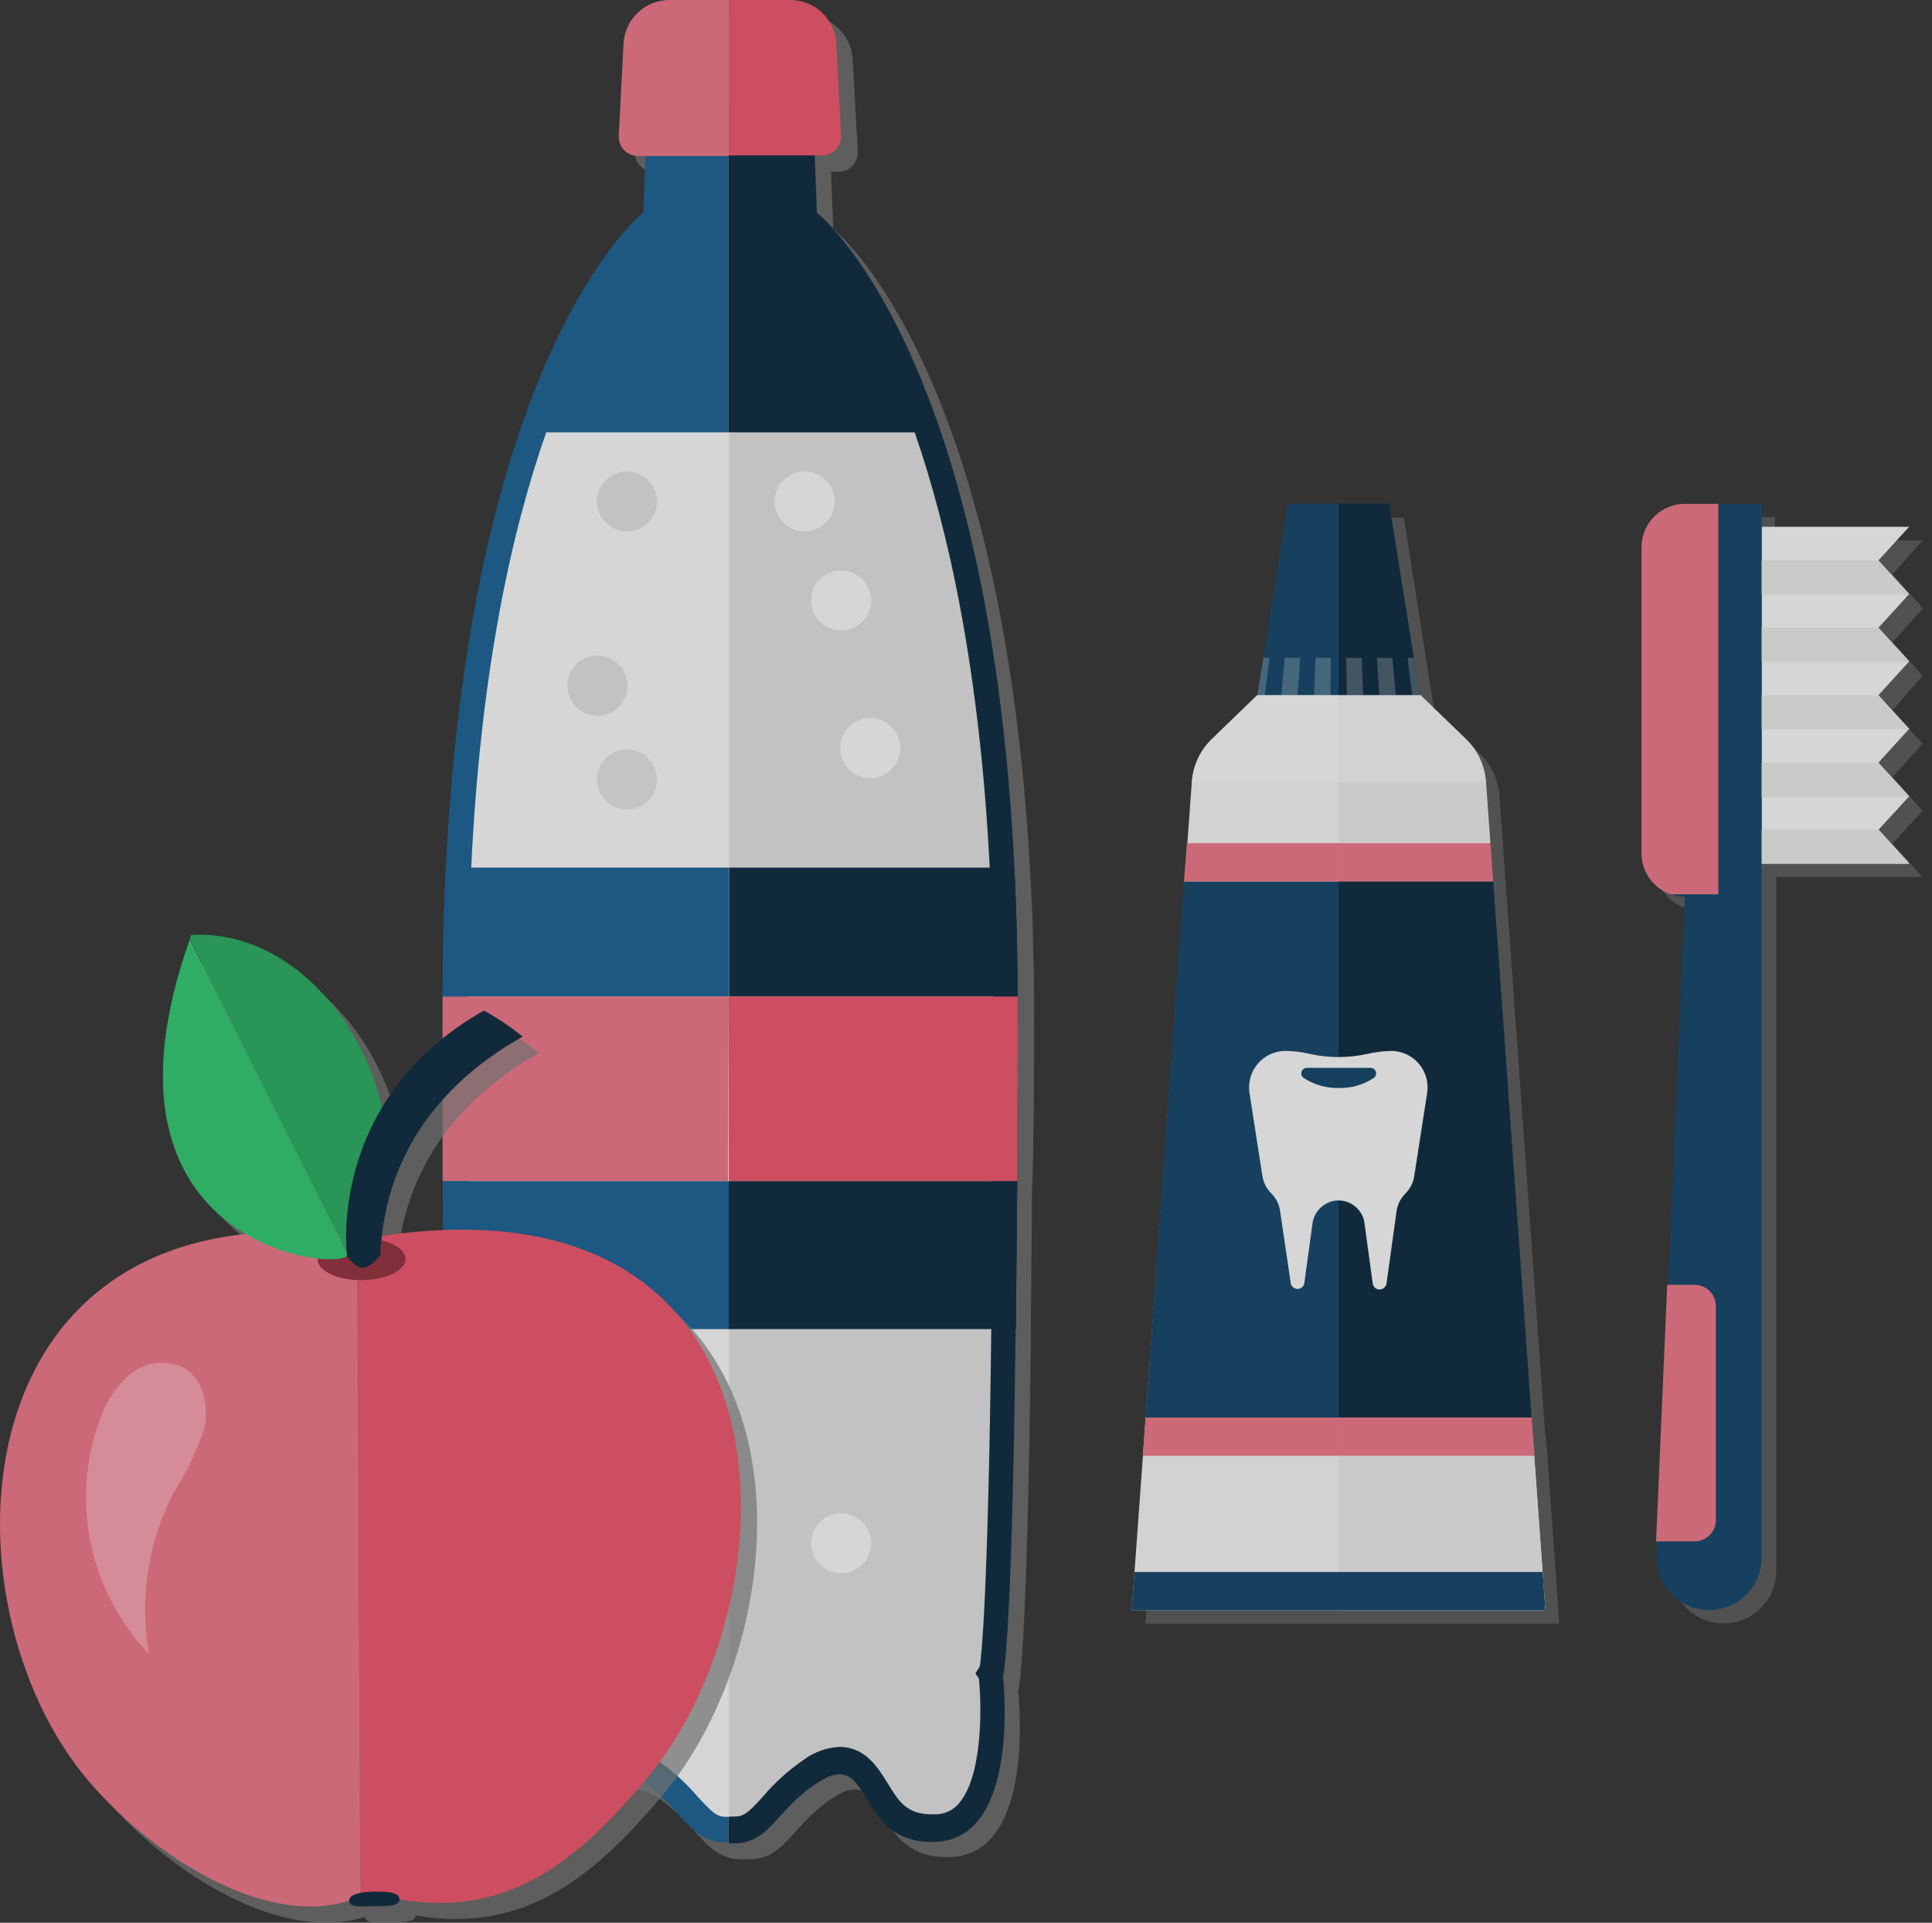 <svg width="203" height="202" viewBox="0 0 203 202" fill="none" xmlns="http://www.w3.org/2000/svg">
<rect x="0" y="0" width="203" height="202" fill="#333333" stroke="none"/>
<g opacity="0.8">
<g style="mix-blend-mode:multiply" opacity="0.7">
<path d="M108.655 107.046C108.655 104.427 108.655 101.904 108.544 99.459C108.544 97.204 108.418 95.011 108.308 92.898C105.593 38.09 87.554 24.068 87.554 24.068L87.317 18.044H88.186C88.459 18.034 88.728 17.969 88.976 17.852C89.224 17.735 89.445 17.569 89.627 17.364C89.809 17.159 89.947 16.919 90.032 16.659C90.118 16.399 90.15 16.124 90.127 15.851L89.606 6.388C89.578 5.142 89.07 3.955 88.188 3.073C87.306 2.192 86.118 1.684 84.871 1.656H71.962C70.715 1.684 69.527 2.192 68.645 3.073C67.763 3.955 67.255 5.142 67.227 6.388L66.706 15.851C66.683 16.124 66.715 16.399 66.8 16.659C66.886 16.919 67.024 17.159 67.206 17.364C67.388 17.569 67.609 17.735 67.857 17.852C68.105 17.969 68.374 18.034 68.647 18.044H69.516L69.294 24.068C69.294 24.068 51.287 38.09 48.557 92.866C48.352 97.314 48.226 102.03 48.226 107.061C48.226 112.992 48.226 118.417 48.226 123.401C48.226 124.221 48.226 124.978 48.226 125.83C48.226 126.682 48.226 127.786 48.226 128.748C48.226 133.364 48.262 137.57 48.336 141.366C48.715 175.181 49.646 177.736 49.646 177.736C49.646 177.736 47.657 194.644 56.574 195.085C65.491 195.527 63.108 184.834 69.2 188.934C73.493 191.805 74.187 195.496 78.164 195.322C78.211 195.314 78.259 195.314 78.306 195.322C82.425 195.606 83.041 191.836 87.428 188.934C93.567 184.834 91.184 195.606 100.054 195.085C108.923 194.565 106.982 177.736 106.982 177.736C106.982 177.736 107.913 175.181 108.308 141.366C108.308 137.486 108.386 133.164 108.418 128.417C108.418 127.565 108.418 126.713 108.418 125.83C108.639 120.184 108.655 113.954 108.655 107.046Z" fill="#808080"/>
</g>
<path d="M68.031 11.04L67.605 22.302C67.605 22.302 49.567 36.37 46.836 91.147C46.631 95.595 46.505 100.311 46.505 105.342C46.505 119.363 46.505 130.577 46.678 139.646C47.057 173.462 47.988 176.017 47.988 176.017C47.988 176.017 46 192.925 54.917 193.366C63.834 193.808 61.45 183.114 67.542 187.215C71.835 190.086 72.529 193.776 76.506 193.524V11.04H68.031Z" fill="#166196"/>
<path d="M106.934 105.326C106.934 100.311 106.808 95.595 106.587 91.131C103.873 36.37 85.834 22.349 85.834 22.349L85.408 11.04H76.57V193.65C76.617 193.642 76.665 193.642 76.712 193.65C80.831 193.934 81.447 190.164 85.834 187.341C91.973 183.24 89.59 194.013 98.459 193.492C107.329 192.972 105.388 176.143 105.388 176.143C105.388 176.143 106.319 173.588 106.713 139.773C106.855 130.593 106.934 119.348 106.934 105.326Z" fill="#09283D"/>
<path d="M104.157 139.599C104.267 129.615 104.33 118.086 104.33 105.326C104.33 100.595 104.22 95.863 103.999 91.289C102.957 70.47 99.659 55.676 96.108 45.424H76.57V190.843H77.154C78.164 190.843 78.621 190.448 80.136 188.777C81.39 187.289 82.839 185.979 84.445 184.881C85.539 184.063 86.852 183.591 88.217 183.524C90.931 183.524 92.273 185.733 93.267 187.341C94.419 189.234 95.256 190.606 97.891 190.606H98.365C98.861 190.594 99.349 190.468 99.789 190.239C100.23 190.009 100.612 189.681 100.906 189.281C103.352 186.127 103.115 178.682 102.847 176.317L102.484 175.812L102.957 175.055C103.115 173.998 103.825 167.721 104.157 139.599Z" fill="#E6E6E6"/>
<path d="M57.394 45.424C53.78 55.691 50.482 70.47 49.504 91.289C49.282 95.847 49.156 100.563 49.156 105.326C49.156 118.086 49.156 129.615 49.33 139.599C49.645 167.547 50.34 173.919 50.514 175.071L50.734 175.355L50.624 176.332C50.356 178.714 50.119 186.222 52.565 189.313C52.862 189.71 53.244 190.036 53.684 190.265C54.124 190.495 54.61 190.622 55.106 190.638H55.58C58.231 190.638 59.067 189.266 60.219 187.373C61.198 185.796 62.539 183.556 65.27 183.556C66.634 183.622 67.948 184.094 69.041 184.912C70.638 186.01 72.082 187.314 73.334 188.792C74.912 190.48 75.307 190.874 76.333 190.874H76.617V45.424H57.394Z" fill="white"/>
<path d="M70.241 0C68.994 0.028 67.806 0.536 66.924 1.417C66.043 2.298 65.535 3.486 65.507 4.732L65.017 14.195C64.994 14.468 65.026 14.742 65.112 15.002C65.198 15.263 65.335 15.502 65.517 15.707C65.699 15.913 65.92 16.079 66.168 16.195C66.416 16.312 66.685 16.378 66.959 16.387H76.57V0H70.241Z" fill="#F2778A"/>
<path d="M87.885 4.732C87.857 3.486 87.35 2.298 86.468 1.417C85.586 0.536 84.398 0.028 83.151 0L76.57 0V16.324H86.465C86.731 16.31 86.991 16.244 87.23 16.129C87.47 16.014 87.685 15.853 87.862 15.656C88.04 15.458 88.176 15.227 88.264 14.976C88.352 14.726 88.39 14.46 88.375 14.195L87.885 4.732Z" fill="#F2556C"/>
<path d="M76.57 91.147H46.836C46.631 95.406 46.521 99.933 46.505 104.696H76.57V91.147Z" fill="#166196"/>
<path d="M76.57 104.695H46.505V105.326C46.505 112.234 46.505 118.464 46.505 124.095H76.491L76.57 104.695Z" fill="#F2778A"/>
<path d="M46.552 124.095C46.552 129.899 46.631 135.056 46.678 139.63H76.57V124.095H46.552Z" fill="#166196"/>
<path d="M106.587 91.147H76.602V104.696H106.919C106.919 99.933 106.792 95.406 106.587 91.147Z" fill="#09283D"/>
<path d="M106.934 105.326C106.934 105.105 106.934 104.916 106.934 104.695H76.57V124.095H106.887C106.919 118.464 106.934 112.234 106.934 105.326Z" fill="#F2556C"/>
<path d="M76.57 124.095V139.63H106.761C106.761 135.056 106.855 129.899 106.887 124.095H76.57Z" fill="#09283D"/>
<path d="M65.933 72.158C65.908 72.775 65.702 73.373 65.341 73.874C64.979 74.376 64.478 74.761 63.899 74.98C63.321 75.2 62.691 75.245 62.087 75.109C61.483 74.973 60.933 74.663 60.504 74.218C60.075 73.772 59.786 73.21 59.675 72.602C59.563 71.994 59.632 71.366 59.874 70.797C60.117 70.228 60.521 69.742 61.037 69.401C61.553 69.06 62.158 68.877 62.776 68.877C63.202 68.877 63.623 68.962 64.014 69.129C64.406 69.295 64.759 69.539 65.054 69.845C65.349 70.151 65.579 70.514 65.73 70.912C65.881 71.309 65.95 71.733 65.933 72.158Z" fill="#E6E6E6"/>
<path d="M91.531 162.264C91.506 162.882 91.3 163.479 90.939 163.981C90.577 164.483 90.076 164.867 89.498 165.087C88.919 165.306 88.289 165.351 87.685 165.215C87.081 165.08 86.531 164.77 86.102 164.324C85.673 163.878 85.385 163.316 85.273 162.708C85.161 162.1 85.23 161.472 85.472 160.903C85.715 160.334 86.119 159.849 86.635 159.507C87.151 159.166 87.756 158.984 88.375 158.983C88.8 158.983 89.221 159.069 89.612 159.235C90.004 159.401 90.358 159.645 90.652 159.951C90.947 160.258 91.177 160.621 91.328 161.018C91.479 161.415 91.548 161.839 91.531 162.264Z" fill="white"/>
<path d="M91.531 63.183C91.513 63.802 91.312 64.403 90.954 64.909C90.596 65.415 90.097 65.804 89.518 66.029C88.94 66.253 88.309 66.302 87.703 66.17C87.097 66.038 86.543 65.73 86.112 65.285C85.68 64.841 85.388 64.279 85.274 63.669C85.159 63.06 85.227 62.431 85.469 61.86C85.71 61.289 86.115 60.802 86.631 60.459C87.148 60.117 87.754 59.934 88.375 59.934C88.797 59.933 89.216 60.018 89.605 60.182C89.994 60.347 90.346 60.588 90.641 60.891C90.935 61.194 91.166 61.553 91.319 61.946C91.472 62.34 91.544 62.761 91.531 63.183Z" fill="white"/>
<path d="M69.026 52.805C69.001 53.423 68.795 54.02 68.434 54.522C68.072 55.024 67.571 55.408 66.993 55.628C66.414 55.847 65.784 55.892 65.18 55.757C64.576 55.621 64.026 55.311 63.597 54.865C63.168 54.419 62.88 53.858 62.768 53.249C62.656 52.641 62.725 52.013 62.968 51.444C63.21 50.875 63.614 50.39 64.13 50.048C64.646 49.707 65.251 49.525 65.87 49.524C66.295 49.524 66.716 49.61 67.108 49.776C67.499 49.942 67.853 50.186 68.147 50.492C68.442 50.799 68.672 51.162 68.823 51.559C68.974 51.956 69.043 52.38 69.026 52.805Z" fill="#E6E6E6"/>
<path d="M94.593 78.719C94.568 79.337 94.362 79.934 94 80.436C93.639 80.938 93.138 81.322 92.559 81.542C91.981 81.761 91.35 81.806 90.746 81.671C90.143 81.535 89.592 81.225 89.163 80.779C88.734 80.334 88.446 79.772 88.334 79.163C88.222 78.555 88.292 77.927 88.534 77.358C88.776 76.789 89.18 76.304 89.696 75.963C90.212 75.621 90.817 75.439 91.436 75.439C91.861 75.438 92.282 75.524 92.674 75.69C93.065 75.856 93.419 76.1 93.714 76.406C94.009 76.713 94.239 77.076 94.389 77.473C94.54 77.871 94.609 78.294 94.593 78.719Z" fill="white"/>
<path d="M87.696 52.805C87.671 53.423 87.465 54.02 87.104 54.522C86.742 55.024 86.241 55.408 85.663 55.628C85.084 55.847 84.454 55.892 83.85 55.757C83.246 55.621 82.696 55.311 82.267 54.865C81.838 54.419 81.55 53.858 81.438 53.249C81.326 52.641 81.395 52.013 81.638 51.444C81.88 50.875 82.284 50.39 82.8 50.048C83.316 49.707 83.921 49.525 84.54 49.524C84.965 49.524 85.386 49.61 85.777 49.776C86.169 49.942 86.523 50.186 86.817 50.492C87.112 50.799 87.342 51.162 87.493 51.559C87.644 51.956 87.713 52.38 87.696 52.805Z" fill="white"/>
<path d="M68.111 150.718C68.086 151.336 67.88 151.933 67.518 152.435C67.157 152.937 66.656 153.321 66.077 153.541C65.499 153.76 64.868 153.805 64.265 153.67C63.661 153.534 63.11 153.224 62.681 152.778C62.253 152.333 61.964 151.771 61.852 151.162C61.74 150.554 61.81 149.927 62.052 149.357C62.294 148.788 62.698 148.303 63.214 147.962C63.73 147.62 64.335 147.438 64.954 147.438C65.379 147.437 65.8 147.523 66.192 147.689C66.583 147.855 66.937 148.099 67.232 148.406C67.527 148.712 67.757 149.075 67.907 149.472C68.058 149.87 68.128 150.293 68.111 150.718Z" fill="#E6E6E6"/>
<path d="M69.026 82.015C69.001 82.633 68.795 83.23 68.434 83.732C68.072 84.234 67.571 84.618 66.993 84.838C66.414 85.057 65.784 85.102 65.18 84.966C64.576 84.831 64.026 84.521 63.597 84.075C63.168 83.629 62.88 83.067 62.768 82.459C62.656 81.851 62.725 81.223 62.968 80.654C63.21 80.085 63.614 79.6 64.13 79.258C64.646 78.917 65.251 78.735 65.87 78.734C66.295 78.734 66.716 78.82 67.108 78.986C67.499 79.152 67.853 79.396 68.147 79.702C68.442 80.009 68.672 80.372 68.823 80.769C68.974 81.166 69.043 81.59 69.026 82.015Z" fill="#E8E8E8"/>
<g style="mix-blend-mode:multiply" opacity="0.7">
<path d="M41.834 131.587C43.096 120.546 50.372 114.143 56.637 110.626C55.363 109.593 54.001 108.675 52.565 107.881C48.151 110.278 44.448 113.799 41.834 118.086C39.75 108.623 31.733 99.365 21.79 99.948C21.79 100.074 21.712 100.2 21.664 100.342C15.146 118.733 21.08 127.534 27.598 131.382C-3.429 134.631 -3.366 172.09 11.043 188.903C18.192 197.215 29.823 204.139 38.377 201.363C38.377 202.167 39.845 201.946 40.871 201.946C41.897 201.946 43.68 202.041 43.664 201.237C55.39 203.224 62.603 196.899 69.61 188.619C85.487 169.771 86.402 125.01 41.834 131.587Z" fill="#808080"/>
</g>
<path d="M38.677 130.073L37.509 129.915L37.872 199.218C38.156 199.092 38.425 198.965 38.709 198.808C52.407 202.672 60.283 195.937 67.921 186.884C83.94 167.847 84.729 122.281 38.677 130.073Z" fill="#F2556C"/>
<path d="M9.37 187.183C16.851 195.874 29.256 203.082 37.873 199.218L37.51 129.915C-4.991 124.19 -6.696 168.478 9.37 187.183Z" fill="#F2778A"/>
<path d="M42.607 132.265C42.607 133.479 40.555 134.473 37.999 134.489C35.442 134.504 33.374 133.527 33.374 132.296C33.374 131.066 35.426 130.088 37.983 130.072C40.539 130.057 42.607 131.035 42.607 132.265Z" fill="#962E3F"/>
<path d="M36.468 131.95L36.578 131.808L19.944 98.686C8.644 130.515 34.716 133.59 36.468 131.95Z" fill="#2ECC71"/>
<path d="M20.07 98.229C20.07 98.355 19.991 98.481 19.944 98.624L36.578 131.745C46.978 121.446 35.994 97.283 20.07 98.229Z" fill="#27AE60"/>
<path d="M50.845 106.162C34.227 115.625 36.468 131.95 36.468 131.95C36.073 131.524 37.178 132.975 37.746 133.132C38.314 133.29 38.819 133.132 39.956 131.934C40.476 119.6 48.273 112.629 54.917 108.906C53.643 107.874 52.281 106.956 50.845 106.162Z" fill="#09283D"/>
<path d="M41.975 199.549C41.975 200.353 40.224 200.258 39.182 200.258C38.14 200.258 36.688 200.479 36.688 199.675C36.688 198.87 38.456 198.729 39.45 198.729C40.445 198.729 41.975 198.729 41.975 199.549Z" fill="#09283D"/>
<path d="M10.475 149.189C11.083 147.302 12.209 145.624 13.726 144.347C14.489 143.718 15.416 143.321 16.397 143.201C17.378 143.08 18.373 143.243 19.265 143.669C21.396 144.867 21.996 147.785 21.428 150.167C20.653 152.487 19.593 154.701 18.271 156.759C15.556 161.981 14.636 167.95 15.651 173.746C12.584 170.542 10.473 166.545 9.559 162.205C8.644 157.866 8.961 153.357 10.475 149.189Z" fill="#FFA3B1"/>
<g style="mix-blend-mode:multiply" opacity="0.7">
<g style="mix-blend-mode:multiply" opacity="0.7">
<path d="M202.005 63.877L198.849 60.328L202.005 56.78H186.507V54.335H178.458C177.249 54.335 176.089 54.815 175.233 55.67C174.378 56.525 173.897 57.684 173.897 58.893V91.068C173.918 92.271 174.405 93.418 175.256 94.269C176.107 95.119 177.255 95.606 178.458 95.626L176.754 136.382H176.612L175.46 163.336H175.586V164.913C175.571 165.638 175.698 166.359 175.961 167.035C176.225 167.71 176.618 168.328 177.12 168.851C177.622 169.375 178.222 169.795 178.887 170.086C179.551 170.378 180.266 170.536 180.991 170.552C181.717 170.567 182.438 170.44 183.114 170.177C183.79 169.914 184.408 169.52 184.932 169.019C185.456 168.517 185.876 167.917 186.168 167.253C186.46 166.59 186.618 165.875 186.634 165.15V92.141H202.005L198.849 88.639L202.005 85.169L198.849 81.636L202.005 78.151L198.849 74.618L202.005 70.975L198.849 67.442L202.005 63.972V63.877Z" fill="#808080"/>
</g>
<g style="mix-blend-mode:multiply" opacity="0.7">
<path d="M162.329 150.325L160.53 125.2L157.547 83.593C157.424 81.873 156.658 80.263 155.401 79.082L150.666 74.492L147.51 54.383H136.747L134.143 70.47L133.511 74.445L128.682 79.035C127.43 80.235 126.675 81.862 126.567 83.593L121.517 154.047V154.346L120.649 166.554L120.349 170.576H163.828L162.55 152.296L162.329 150.325Z" fill="#808080"/>
</g>
</g>
<path d="M200.6 90.737H185.103V55.345H200.6L197.365 58.878L200.6 62.411L197.365 65.959L200.6 69.492L197.365 73.041L200.6 76.574L197.365 80.123L200.6 83.656L197.365 87.189L200.6 90.737Z" fill="white"/>
<path d="M180.542 52.932V93.939H175.554C176.031 94.107 176.532 94.198 177.038 94.207L174.071 163.4C174.039 164.143 174.158 164.885 174.42 165.581C174.682 166.277 175.083 166.913 175.597 167.451C176.112 167.989 176.73 168.417 177.414 168.71C178.098 169.003 178.834 169.155 179.579 169.156C181.044 169.156 182.449 168.575 183.485 167.54C184.521 166.504 185.103 165.1 185.103 163.636V52.932H180.542Z" fill="#0F4469"/>
<path d="M180.542 52.932H177.038C175.828 52.932 174.668 53.412 173.813 54.267C172.958 55.121 172.477 56.281 172.477 57.49V89.665C172.481 90.611 172.78 91.532 173.331 92.3C173.883 93.069 174.66 93.647 175.555 93.955H180.542V52.932Z" fill="#F2778A"/>
<path d="M178.048 134.978H175.176L174.008 161.932H178.064C178.654 161.932 179.22 161.698 179.637 161.281C180.055 160.864 180.289 160.298 180.289 159.708V137.217C180.291 136.923 180.235 136.63 180.123 136.358C180.011 136.085 179.846 135.837 179.637 135.629C179.429 135.421 179.181 135.256 178.908 135.144C178.635 135.032 178.343 134.975 178.048 134.978Z" fill="#F2778A"/>
<path d="M200.6 62.411L197.365 58.878H185.103V62.474H200.537L200.6 62.411Z" fill="#F0F0F0"/>
<path d="M200.6 69.477L197.365 65.928H185.103V69.54H200.537L200.6 69.477Z" fill="#F0F0F0"/>
<path d="M200.6 76.574L197.365 73.041H185.103V76.637H200.537L200.6 76.574Z" fill="#F0F0F0"/>
<path d="M200.6 83.655L197.365 80.122H185.103V83.718H200.537L200.6 83.655Z" fill="#F0F0F0"/>
<path d="M200.6 90.674L197.365 87.125H185.103V90.737H200.537L200.6 90.674Z" fill="#F0F0F0"/>
<path d="M149.183 73.041H132.106L135.326 52.916H145.963L149.183 73.041Z" fill="#0F4469"/>
<path d="M162.377 169.172H118.913L125.226 82.141C125.353 80.422 126.112 78.809 127.356 77.615L132.091 73.041H149.183L153.917 77.615C155.169 78.805 155.929 80.42 156.048 82.141L162.377 169.172Z" fill="#FAFAFA"/>
<path d="M153.996 77.615L149.261 73.041H132.106L127.372 77.615C126.127 78.809 125.368 80.422 125.241 82.141H156.127C156.007 80.42 155.247 78.805 153.996 77.615Z" fill="white"/>
<path d="M156.884 92.598H124.405L120.365 148.92H160.924L156.884 92.598Z" fill="#0F4469"/>
<path d="M156.142 82.142H140.645V88.577H156.6L156.142 82.142Z" fill="#F0F0F0"/>
<path d="M156.821 91.62L156.884 92.598H140.645V148.92H160.924L156.821 91.62Z" fill="#09283D"/>
<path d="M162.376 169.171L161.066 150.892L161.224 152.942H140.645V169.171H162.376Z" fill="#F0F0F0"/>
<path d="M156.6 88.576L156.821 91.62L156.6 88.576Z" fill="#F2778A"/>
<path d="M124.705 88.576L124.405 92.598H140.644V88.576H124.705Z" fill="#F2778A"/>
<path d="M156.821 91.62L156.6 88.576H140.645V92.598H156.884L156.821 91.62Z" fill="#F2778A"/>
<path d="M120.365 148.92L120.081 152.942H140.644V148.92H120.365Z" fill="#F2778A"/>
<path d="M160.924 148.92L161.066 150.891L160.924 148.92Z" fill="#F2778A"/>
<path d="M146.216 110.405C145.333 110.421 144.455 110.532 143.596 110.736C141.651 111.157 139.638 111.157 137.693 110.736C136.835 110.531 135.956 110.42 135.074 110.405C134.521 110.406 133.975 110.525 133.473 110.756C132.97 110.987 132.524 111.324 132.164 111.744C131.805 112.163 131.54 112.655 131.388 113.187C131.237 113.718 131.202 114.275 131.286 114.821L132.643 123.543C132.751 124.237 133.077 124.878 133.574 125.373C134.032 125.83 134.345 126.411 134.474 127.045L135.626 134.836C135.66 134.999 135.75 135.145 135.879 135.25C136.008 135.354 136.17 135.411 136.336 135.411C136.503 135.411 136.664 135.354 136.793 135.25C136.922 135.145 137.012 134.999 137.046 134.836L137.93 128.37C138.039 127.839 138.298 127.351 138.675 126.963C139.053 126.574 139.533 126.302 140.061 126.177C140.417 126.101 140.785 126.096 141.144 126.163C141.502 126.23 141.844 126.367 142.149 126.566C142.454 126.766 142.717 127.024 142.922 127.325C143.127 127.626 143.27 127.965 143.343 128.322L144.243 134.884C144.273 135.049 144.361 135.199 144.491 135.306C144.621 135.413 144.785 135.47 144.953 135.467C145.123 135.467 145.287 135.41 145.419 135.304C145.551 135.197 145.643 135.049 145.679 134.884L146.768 127.045C146.909 126.412 147.226 125.832 147.683 125.373C148.177 124.877 148.498 124.236 148.599 123.543L149.956 114.821C150.04 114.275 150.005 113.718 149.854 113.187C149.702 112.655 149.437 112.163 149.077 111.744C148.718 111.324 148.272 110.987 147.769 110.756C147.267 110.525 146.721 110.406 146.168 110.405H146.216Z" fill="white"/>
<path d="M161.066 150.891L160.924 148.92H140.645V152.942H161.224L161.066 150.891Z" fill="#F2778A"/>
<path d="M162.377 169.172H118.913L119.197 165.15H162.093L162.377 169.172Z" fill="#0F4469"/>
<path d="M149.183 73.041L145.963 52.916H140.645V73.041H149.183Z" fill="#09283D"/>
<path d="M140.645 82.141H156.127C156.007 80.42 155.247 78.805 153.996 77.615L149.261 73.041H140.645V82.141Z" fill="#FAFAFA"/>
<path d="M140.645 114.301C141.968 114.343 143.271 113.967 144.369 113.228C144.463 113.154 144.532 113.053 144.566 112.938C144.601 112.823 144.599 112.7 144.561 112.586C144.523 112.473 144.451 112.373 144.354 112.302C144.258 112.231 144.142 112.191 144.022 112.188H137.299C137.179 112.191 137.063 112.231 136.966 112.302C136.87 112.373 136.798 112.473 136.76 112.586C136.722 112.7 136.72 112.823 136.754 112.938C136.789 113.053 136.857 113.154 136.952 113.228C138.044 113.955 139.333 114.329 140.645 114.301Z" fill="#0F4469"/>
<g opacity="0.5">
<path opacity="0.5" d="M133.385 69.114L132.754 69.066L132.106 73.041H132.911L133.385 69.114Z" fill="white"/>
<path opacity="0.5" d="M146.294 69.113H144.685L144.937 73.04H146.657L146.294 69.113Z" fill="white"/>
<path opacity="0.5" d="M139.84 69.113H138.23L138.072 73.04H139.793L139.84 69.113Z" fill="white"/>
<path opacity="0.5" d="M136.62 69.113H134.994L134.631 73.04H136.352L136.62 69.113Z" fill="white"/>
<path opacity="0.5" d="M143.075 69.113H141.449L141.512 73.04H143.217L143.075 69.113Z" fill="white"/>
<path opacity="0.5" d="M148.551 69.113H147.904L148.378 73.04H149.183L148.551 69.113Z" fill="white"/>
</g>
</g>
</svg>
